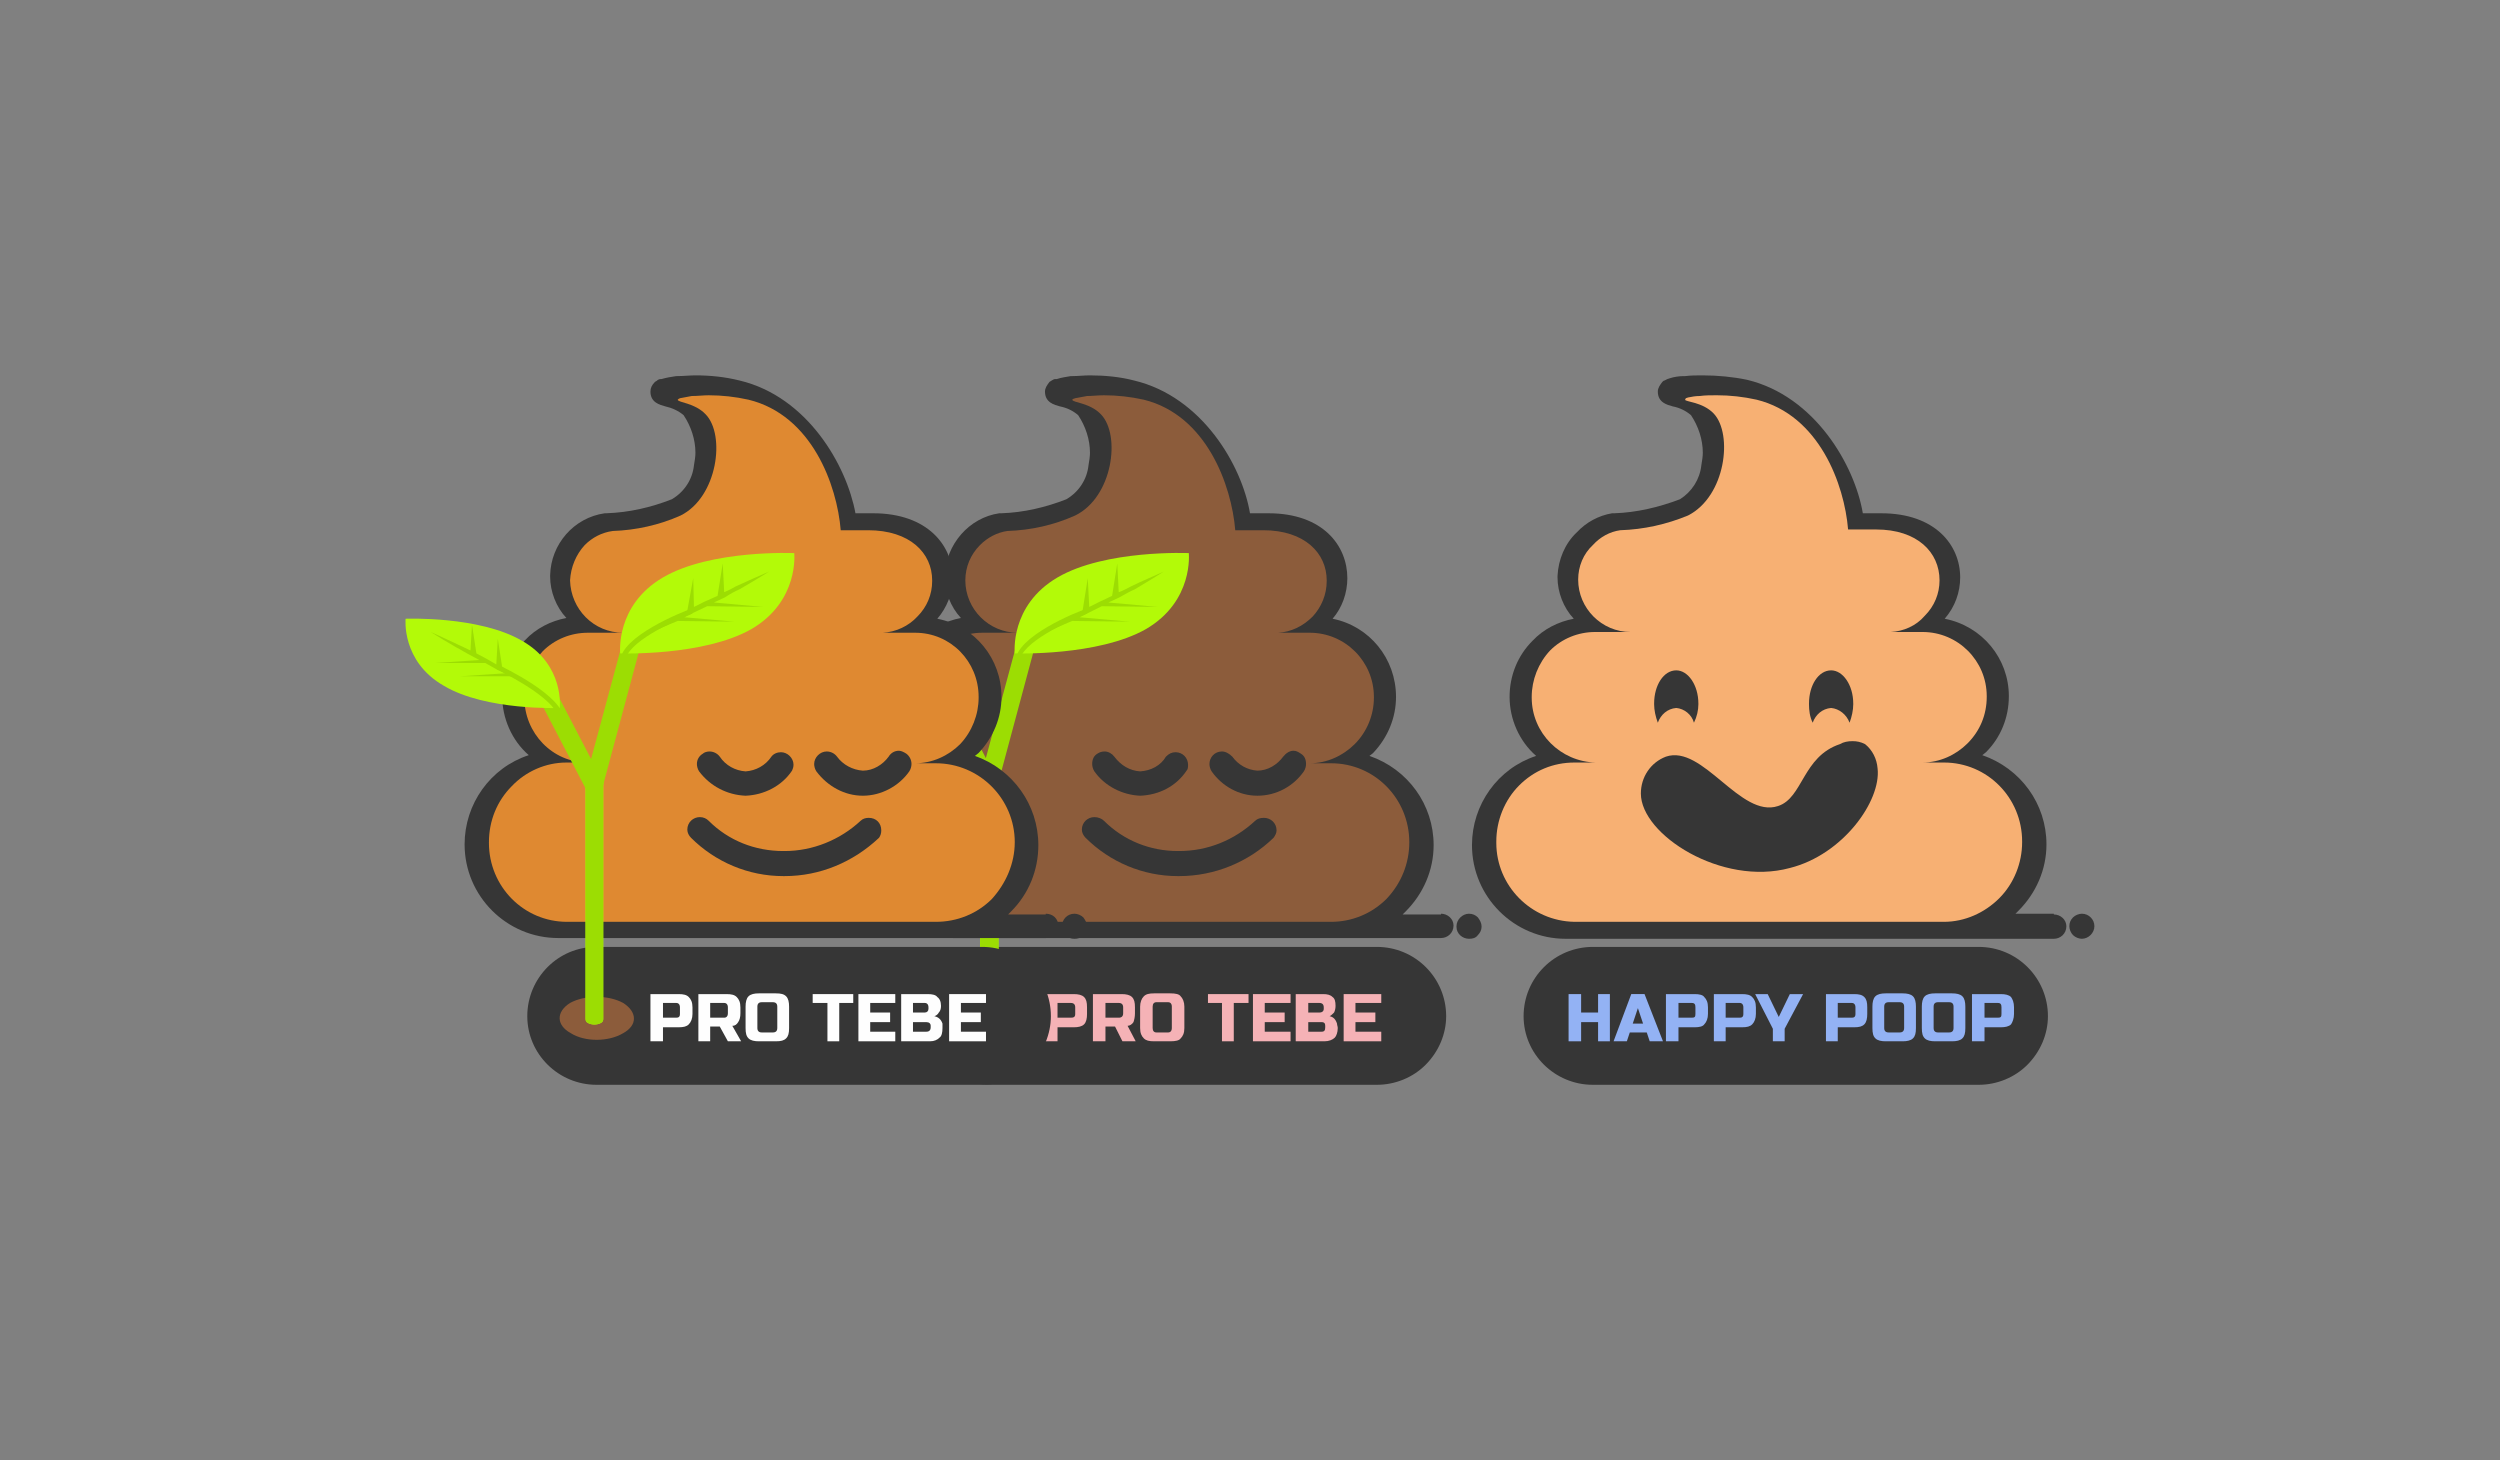 <?xml version="1.0" encoding="UTF-8"?> <svg xmlns="http://www.w3.org/2000/svg" xmlns:xlink="http://www.w3.org/1999/xlink" xml:space="preserve" width="3390px" height="1980px" version="1.1" style="shape-rendering:geometricPrecision; text-rendering:geometricPrecision; image-rendering:optimizeQuality; fill-rule:evenodd; clip-rule:evenodd" viewBox="0 0 3390 1980"><rect x="0" y="0" width="3390" height="1980" fill="#808080" stroke="none"/> <defs> <style type="text/css"> .fil0 {fill:none} .fil1 {fill:#363636} .fil3 {fill:#363636} .fil4 {fill:#8C5C3B} .fil6 {fill:#9CDD03} .fil5 {fill:#B3FA08} .fil8 {fill:#DF8931} .fil2 {fill:#F7B073} .fil9 {fill:#FEFEFE;fill-rule:nonzero} .fil7 {fill:#F5B2B6;fill-rule:nonzero} .fil10 {fill:#93B2F4;fill-rule:nonzero} </style> </defs> <g id="Vrstva_x0020_1">  <rect class="fil0" width="3390" height="1980"></rect> <g id="_437025827760"> <path class="fil1" d="M2066 1378c0,-52 42,-94 94,-94l523 0c0,0 0,0 0,0 52,0 94,42 94,94 0,24 -10,48 -28,66 -17,17 -41,27 -66,27l-523 0c0,0 0,0 0,0 -52,0 -94,-42 -94,-93l0 0z"></path> <path class="fil1" d="M2785 1239l-52 0 4 -4c24,-24 38,-56 38,-90 0,-55 -35,-103 -87,-121l5 -4c20,-20 31,-47 31,-76 0,-51 -36,-95 -87,-105 14,-16 21,-36 21,-56 0,-44 -34,-87 -107,-87l-25 0c-11,-65 -65,-159 -157,-181 -19,-4 -40,-6 -60,-6 -8,0 -16,0 -24,1l-2 0c-6,0 -13,1 -19,3l-3 1 -4 2c-1,0 -2,1 -3,2 -3,4 -6,8 -6,13 0,15 13,18 20,20 10,2 18,6 25,12 10,15 16,33 16,51 0,5 -1,11 -2,17 -2,19 -13,36 -29,46 -29,11 -59,18 -89,19l-3 0c-18,3 -35,12 -48,26 -16,15 -25,37 -26,59 0,0 0,1 0,2 0,20 8,41 22,56 -21,4 -41,14 -56,30 -20,20 -31,47 -31,76 0,30 13,60 36,80 -52,17 -87,66 -87,121 0,70 57,127 127,127 1,0 1,0 1,0l661 0c9,0 17,-7 17,-17 0,-9 -8,-16 -17,-16l0 -1z"></path> <path class="fil2" d="M2742 1142c0,28 -11,56 -31,76 -20,20 -47,32 -75,32l-501 0c-59,-1 -106,-49 -106,-107 0,-1 0,-1 0,-1 0,-1 0,-1 0,-1 0,-28 11,-56 31,-76 20,-20 46,-31 75,-31 0,0 0,0 0,0l29 0c-48,-1 -87,-40 -87,-88 0,-1 0,-1 0,-1 0,-23 9,-46 25,-63 16,-16 38,-25 61,-25 0,0 1,0 1,0l47 0c0,0 0,0 0,0 -39,0 -71,-32 -71,-71 0,-18 7,-35 20,-47 10,-11 23,-18 37,-20 32,-1 63,-8 92,-20 51,-26 61,-110 35,-138 -15,-16 -39,-16 -39,-19 0,0 0,0 1,-2l3 -1c5,-1 10,-2 16,-2 7,-1 15,-1 23,-1 18,0 36,2 54,6 85,21 119,115 124,176l38 0c56,0 86,31 86,69 0,0 0,0 0,0 0,18 -7,35 -20,48 -12,14 -29,21 -46,22l43 0c48,0 87,39 87,87 0,1 0,1 0,1 0,24 -9,46 -26,63 -16,16 -38,26 -61,26l29 0c59,0 106,48 106,107 0,0 0,0 0,1l0 0z"></path> <g> <path class="fil3" d="M1250 1378c0,-52 42,-94 94,-94l523 0c0,0 0,0 0,0 52,0 94,42 94,94 0,24 -10,48 -28,66 -17,17 -41,27 -66,27l-523 0c0,0 0,0 0,0 -52,0 -94,-42 -94,-93l0 0z"></path> <path class="fil1" d="M1270 998c14,-13 32,-21 52,-21 0,0 0,0 0,0l463 0c40,0 73,33 73,74 0,40 -33,73 -73,73l-463 0c-41,0 -74,-33 -74,-73 0,-20 8,-39 22,-53l0 0z"></path> <path class="fil1" d="M1331 779c7,-8 17,-14 28,-15 35,-1 70,-9 102,-23 27,-14 45,-40 48,-70 2,-8 2,-16 2,-24 0,-25 -8,-50 -23,-71 14,1 29,2 42,5 80,20 129,109 134,166 0,2 1,4 1,6 4,6 10,10 16,10l39 0c45,0 74,21 74,54 0,29 -24,53 -53,53l-369 0c-16,0 -31,-7 -42,-18 -10,-10 -15,-23 -15,-36 0,-14 6,-28 16,-37l0 0z"></path> <path class="fil3" d="M1954 1240l-52 0 4 -4c24,-24 38,-56 38,-90 0,-55 -35,-103 -87,-121l5 -4c20,-21 31,-48 31,-76 0,-52 -36,-96 -86,-106 13,-15 20,-35 20,-55 0,-44 -33,-88 -107,-88l-25 0c-11,-65 -65,-158 -157,-180 -19,-5 -40,-7 -60,-7 -8,0 -16,1 -24,1l-2 0c-6,1 -13,2 -19,4l-2 0c-2,0 -3,1 -5,2 -1,1 -2,1 -3,2 -3,4 -6,8 -6,13 0,15 13,18 20,20 10,2 18,6 25,12 10,15 16,33 16,51 0,5 -1,11 -2,17 -2,19 -13,36 -30,46 -28,11 -58,18 -88,19l-3 0c-41,6 -72,42 -74,84 0,0 0,1 0,2 0,20 8,41 22,56 -21,4 -40,14 -56,30 -20,20 -31,47 -31,76 0,30 13,60 36,80 -52,17 -87,66 -87,121 0,70 57,127 128,127 0,0 0,0 0,0l661 0c9,0 17,-7 17,-17 0,-9 -8,-16 -17,-16l0 1z"></path> <path class="fil1" d="M2004 1244c-3,-3 -7,-5 -12,-5 -9,0 -17,8 -17,17 0,0 0,0 0,0 0,0 0,1 0,1 0,9 8,16 17,16 5,0 9,-1 12,-5 3,-3 5,-7 5,-11 0,0 0,-1 0,-1 0,-4 -2,-8 -5,-12l0 0z"></path> <path class="fil4" d="M1911 1142c0,29 -11,56 -31,77 -20,20 -47,31 -75,31l-501 0c-59,0 -106,-48 -106,-107 0,0 0,0 0,-1 0,0 0,0 0,0 0,-29 11,-56 31,-76 20,-20 46,-32 75,-32 0,0 0,0 0,0l29 0c-48,0 -87,-40 -87,-88 0,0 0,0 0,0 0,-24 9,-46 25,-63 17,-16 38,-25 61,-25 0,0 1,0 1,0l47 0c0,0 0,0 0,0 -39,0 -71,-32 -71,-71 0,-18 7,-35 20,-48 10,-10 23,-17 37,-19 32,-1 63,-8 92,-21 51,-25 62,-109 35,-137 -15,-16 -39,-16 -39,-20 0,0 0,0 1,-1l3 -1c5,-1 10,-2 16,-3 7,0 15,-1 23,-1 18,0 36,2 54,6 85,21 119,116 124,177l38 0c56,0 86,31 86,68 0,0 0,1 0,1 0,18 -7,35 -19,48 -13,13 -29,21 -47,22l43 0c48,0 87,39 87,87 0,0 0,1 0,1 0,23 -9,46 -26,63 -16,16 -38,26 -61,26l29 0c59,0 106,48 106,107 0,0 0,0 0,0l0 0z"></path> <g> <path class="fil3" d="M1702 1113c-28,26 -64,41 -103,41 0,0 -1,0 -2,0 -37,0 -73,-14 -100,-41 -3,-3 -8,-5 -13,-5 -9,0 -17,7 -17,17 0,4 2,8 5,11 33,33 78,52 125,52 1,0 2,0 2,0 48,0 94,-19 128,-52 2,-3 4,-6 4,-10 0,-10 -8,-17 -17,-17 -5,0 -9,1 -12,4l0 0z"></path> <path class="fil3" d="M1546 1079c26,-1 49,-13 63,-34 2,-2 2,-5 2,-8 0,-9 -7,-17 -17,-17 -5,0 -9,2 -13,6 -7,12 -20,19 -35,20 -14,-1 -26,-8 -35,-20 -3,-4 -8,-7 -13,-7 -4,0 -7,1 -10,3 -5,3 -7,8 -7,14 0,3 1,7 3,10 14,20 38,32 62,33l0 0z"></path> <path class="fil3" d="M1764 1022c-3,-2 -6,-4 -10,-4 -5,0 -10,3 -14,8 -8,11 -21,19 -35,19 -14,-1 -26,-8 -34,-19 -4,-4 -9,-7 -14,-7 -10,0 -17,8 -17,17 0,3 1,7 3,10 14,20 37,33 62,33 26,0 49,-13 63,-33 2,-3 3,-7 3,-10 0,-6 -2,-11 -7,-14l0 0z"></path> </g> <path class="fil4" d="M1380 1360c20,12 20,30 0,41 -19,12 -51,12 -71,0 -20,-11 -20,-29 0,-41 19,-11 51,-11 71,0z"></path> <path class="fil5" d="M1354 1061c0,-2 -2,-4 -4,-5 -5,-3 -13,-3 -17,0 -3,1 -4,3 -4,5 0,0 0,0 0,0l0 321c0,2 1,4 4,5 5,3 12,3 17,0 2,-1 4,-3 4,-5l0 -321c0,0 0,0 0,0z"></path> <g> <path class="fil5" d="M1350 1056c5,2 5,7 0,10 -5,2 -12,2 -17,0 -5,-3 -5,-8 0,-10 4,-3 12,-3 17,0z"></path> <path class="fil6" d="M1354 1061l0 321c0,2 -2,4 -4,5 -5,3 -12,3 -17,0 -3,-1 -4,-3 -4,-5l0 -321c0,1 1,3 4,5 5,2 12,2 17,0 2,-2 4,-4 4,-5z"></path> </g> <g> <path class="fil6" d="M1290 938l63 121c1,3 1,7 -3,11 -4,5 -12,7 -17,4 -1,-1 -2,-2 -3,-3l-63 -121c1,1 2,2 3,3 5,3 13,1 17,-4 4,-3 4,-8 3,-11z"></path> <path class="fil5" d="M1286 935c5,3 6,9 1,14 -4,5 -12,7 -17,4 -5,-3 -5,-9 -1,-14 5,-5 12,-7 17,-4z"></path> <path class="fil6" d="M1404 874l-51 190c0,1 -1,2 -4,2 -5,0 -11,-2 -16,-4 0,0 -1,-1 -1,-1 -2,-1 -3,-3 -3,-4l51 -189c0,1 1,2 3,4 0,0 1,0 1,0 4,3 11,5 16,4 3,0 4,-1 4,-2z"></path> <path class="fil5" d="M1400 870c1,0 1,0 2,0 4,3 3,6 -2,6 -5,1 -12,-1 -16,-4 0,0 -1,0 -1,0 -4,-3 -4,-6 1,-6 5,-1 12,1 16,4z"></path> </g> <path class="fil5" d="M1243 869c-57,-34 -157,-30 -157,-30 0,0 -7,58 51,91 58,34 158,30 158,30 0,0 6,-58 -52,-91z"></path> <path class="fil6" d="M1233 914c-6,-3 -11,-6 -17,-9l-5 -39 -2 35 -13 -7 -15 -8 -6 -39 -2 35c-5,-2 -9,-5 -14,-7 -13,-6 -26,-12 -40,-18 12,7 23,14 35,21 6,3 12,7 18,10l13 7 -60 4 68 0 16 9c4,1 7,3 11,5l-60 4 69 0c12,7 25,13 39,18 -12,-7 -23,-14 -35,-21z"></path> <path class="fil5" d="M1434 783c65,-38 178,-33 178,-33 0,0 7,65 -58,103 -65,37 -178,33 -178,33 0,0 -7,-65 58,-103z"></path> <g> <path class="fil6" d="M1449 838c6,-3 13,-7 19,-10l7 -44 2 39 14 -7 17 -8 7 -44 2 39c6,-2 11,-5 17,-8 14,-7 29,-13 44,-20 -12,8 -26,16 -39,24 -7,3 -14,7 -21,11l-15 7 67 6 -76 -1 -18 9c-4,2 -8,4 -12,6l68 6 -78 -1c-15,6 -29,13 -45,19 13,-8 27,-15 40,-23z"></path> <path class="fil6" d="M1300 977l-7 0c0,-25 -60,-58 -84,-69l3 -6c4,2 88,41 88,75z"></path> <path class="fil6" d="M1383 897l-6 0c0,-34 85,-68 95,-71l2 6c-25,10 -91,40 -91,65z"></path> </g> <path class="fil7" d="M1417 1348l39 0c6,0 11,1 14,4 3,3 4,7 4,14l0 9c0,6 -1,11 -4,14 -3,3 -8,4 -14,4l-22 0 0 19 -17 0 0 -64zm41 18c0,-4 -2,-6 -6,-6l-18 0 0 20 18 0c4,0 6,-1 6,-5l0 -9z"></path> <path id="1" class="fil7" d="M1482 1348l39 0c6,0 11,1 14,4 3,3 4,7 4,14l0 8c0,5 -1,9 -2,12 -2,3 -5,5 -8,5l11 21 -18 0 -10 -20 -13 0 0 20 -17 0 0 -64zm41 18c0,-4 -2,-6 -6,-6l-18 0 0 20 18 0c4,0 6,-2 6,-6l0 -8z"></path> <path id="2" class="fil7" d="M1589 1365c0,-4 -2,-6 -5,-6l-16 0c-3,0 -5,2 -5,6l0 29c0,4 2,6 5,6l16 0c3,0 5,-2 5,-6l0 -29zm17 29c0,7 -2,11 -5,14 -2,3 -7,4 -14,4l-22 0c-7,0 -11,-1 -14,-4 -3,-3 -5,-7 -5,-14l0 -29c0,-6 2,-11 5,-14 3,-3 7,-4 14,-4l22 0c7,0 12,1 14,4 3,3 5,8 5,14l0 29z"></path> <polygon id="3" class="fil7" points="1673,1412 1657,1412 1657,1360 1638,1360 1638,1348 1693,1348 1693,1360 1673,1360 "></polygon> <polygon id="4" class="fil7" points="1750,1412 1699,1412 1699,1348 1750,1348 1750,1360 1715,1360 1715,1373 1742,1373 1742,1386 1715,1386 1715,1399 1750,1399 "></polygon> <path id="5" class="fil7" d="M1757 1348l37 0c6,0 10,1 13,4 3,2 4,6 4,12 0,4 -1,7 -2,9 -2,2 -4,4 -6,5 5,1 8,4 10,10 0,2 1,4 1,6 0,6 -2,11 -4,13 -3,3 -8,5 -14,5l-39 0 0 -64zm40 43c0,-3 -1,-5 -5,-5l-18 0 0 13 18 0c4,0 5,-2 5,-6l0 -2zm-2 -25c0,-4 -2,-6 -6,-6l-15 0 0 13 15 0c4,0 6,-2 6,-5l0 -2z"></path> <polygon id="6" class="fil7" points="1873,1412 1822,1412 1822,1348 1873,1348 1873,1360 1838,1360 1838,1373 1865,1373 1865,1386 1838,1386 1838,1399 1873,1399 "></polygon> </g> <g> <path class="fil1" d="M715 1378c0,-52 42,-94 93,-94l524 0c0,0 0,0 0,0 51,0 93,42 93,94 0,24 -10,48 -27,66 -18,17 -41,27 -66,27l-523 0c0,0 0,0 0,0 -52,0 -94,-42 -94,-93l0 0z"></path> <path class="fil1" d="M734 998c14,-13 33,-21 52,-21 0,0 0,0 1,0l462 0c41,0 74,33 74,74 0,40 -33,73 -74,73l-462 0c-41,0 -74,-33 -74,-73 0,-20 8,-39 21,-53l0 0z"></path> <path class="fil1" d="M795 779c8,-8 18,-14 29,-15 35,-1 70,-9 102,-23 26,-14 44,-40 48,-70 1,-8 2,-16 2,-24 0,-25 -8,-50 -23,-71 14,1 28,2 42,5 80,20 129,109 133,166 1,2 1,4 2,6 3,6 9,10 16,10l39 0c45,0 74,21 74,54 -1,29 -24,53 -54,53l-368 0c-16,0 -32,-7 -43,-18 -9,-10 -15,-23 -15,-36 0,-14 6,-28 16,-37l0 0z"></path> <path class="fil1" d="M1418 1240l-51 0 4 -4c24,-24 37,-56 37,-90 0,-55 -35,-103 -86,-121l5 -4c20,-21 31,-48 31,-76 0,-52 -36,-96 -87,-106 13,-15 21,-35 21,-55 0,-44 -34,-88 -108,-88l-24 0c-12,-65 -65,-158 -157,-180 -20,-5 -40,-7 -60,-7 -8,0 -16,1 -25,1l-1 0c-7,1 -13,2 -20,4l-1 0c-2,0 -4,1 -5,2 -1,1 -2,1 -3,2 -4,4 -6,8 -6,13 0,15 13,18 20,20 9,2 18,6 25,12 10,15 16,33 16,51 0,5 -1,11 -2,17 -2,19 -13,36 -30,46 -28,11 -58,18 -89,19l-2 0c-42,6 -73,42 -74,84 0,0 0,1 0,2 0,20 8,41 22,56 -21,4 -41,14 -56,30 -20,20 -31,47 -31,76 0,30 13,60 36,80 -52,17 -87,66 -87,121 0,70 57,127 127,127 1,0 1,0 1,0l660 0c10,0 17,-7 17,-17 0,-9 -7,-16 -17,-16l0 1z"></path> <path class="fil1" d="M1469 1244c-3,-3 -8,-5 -12,-5 -10,0 -17,8 -17,17 0,0 0,0 0,0 0,0 0,1 0,1 0,9 7,16 17,16 4,0 9,-1 12,-5 3,-3 5,-7 5,-11 0,0 0,-1 0,-1 0,-4 -2,-8 -5,-12l0 0z"></path> <path class="fil8" d="M1376 1142c0,29 -12,56 -31,77 -20,20 -47,31 -76,31l-500 0c-59,0 -106,-48 -106,-107 0,0 0,0 0,-1 0,0 0,0 0,0 0,-29 11,-56 31,-76 19,-20 46,-32 74,-32 0,0 1,0 1,0l28 0c-48,0 -86,-40 -86,-88 0,0 0,0 0,0 0,-24 9,-46 25,-63 16,-16 38,-25 61,-25 0,0 0,0 0,0l48 0c0,0 0,0 0,0 -40,0 -71,-32 -72,-71 1,-18 8,-35 20,-48 10,-10 23,-17 38,-19 31,-1 63,-8 92,-21 50,-25 61,-109 34,-137 -15,-16 -38,-16 -38,-20 0,0 0,0 1,-1l2 -1c6,-1 11,-2 16,-3 8,0 16,-1 23,-1 18,0 36,2 54,6 86,21 120,116 125,177l37 0c57,0 87,31 87,68 0,0 0,1 0,1 0,18 -7,35 -20,48 -12,13 -29,21 -47,22l44 0c48,0 86,39 86,87 0,0 0,1 0,1 0,23 -9,46 -25,63 -16,16 -38,26 -61,26l28 0c59,0 107,48 107,107 0,0 0,0 0,0l0 0z"></path> <g> <path class="fil1" d="M1167 1113c-28,26 -65,41 -103,41 -1,0 -1,0 -2,0 -38,0 -74,-14 -101,-41 -3,-3 -7,-5 -12,-5 -9,0 -17,7 -17,17 0,4 2,8 5,11 33,33 78,52 125,52 1,0 1,0 2,0 48,0 93,-19 128,-52 2,-3 3,-6 3,-10 0,-10 -7,-17 -17,-17 -4,0 -8,1 -11,4l0 0z"></path> <path class="fil1" d="M1011 1079c25,-1 49,-13 63,-34 1,-2 2,-5 2,-8 0,-9 -8,-17 -17,-17 -5,0 -10,2 -13,6 -8,12 -21,19 -35,20 -14,-1 -27,-8 -35,-20 -3,-4 -8,-7 -14,-7 -3,0 -7,1 -9,3 -5,3 -8,8 -8,14 0,3 1,7 3,10 15,20 38,32 63,33l0 0z"></path> <path class="fil1" d="M1229 1022c-3,-2 -7,-4 -10,-4 -6,0 -11,3 -14,8 -8,11 -21,19 -35,19 -14,-1 -27,-8 -35,-19 -3,-4 -8,-7 -14,-7 -9,0 -17,8 -17,17 0,3 1,7 3,10 15,20 38,33 63,33 25,0 49,-13 63,-33 2,-3 3,-7 3,-10 0,-6 -3,-11 -7,-14l0 0z"></path> </g> <path class="fil4" d="M845 1360c19,12 20,30 0,41 -20,12 -52,12 -71,0 -20,-11 -20,-29 -1,-41 20,-11 52,-11 72,0z"></path> <path class="fil5" d="M818 1061c0,-2 -1,-4 -3,-5 -5,-3 -13,-3 -18,0 -2,1 -3,3 -3,5 0,0 0,0 0,0l0 321c0,2 1,4 3,5 5,3 13,3 18,0 2,-1 3,-3 3,-5l0 -321c0,0 0,0 0,0z"></path> <g> <path class="fil5" d="M815 1056c4,2 4,7 0,10 -5,2 -13,2 -18,0 -4,-3 -4,-8 0,-10 5,-3 13,-3 18,0z"></path> <path class="fil6" d="M818 1061l0 321c0,2 -1,4 -3,5 -5,3 -13,3 -18,0 -2,-1 -3,-3 -3,-5l0 -321c0,1 1,3 3,5 5,2 13,2 18,0 2,-2 3,-4 3,-5z"></path> </g> <g> <path class="fil6" d="M754 938l63 121c2,3 1,7 -2,11 -4,5 -12,7 -17,4 -2,-1 -3,-2 -3,-3l-63 -121c0,1 1,2 3,3 5,3 12,1 17,-4 3,-3 4,-8 2,-11z"></path> <path class="fil5" d="M751 935c5,3 5,9 1,14 -5,5 -12,7 -17,4 -5,-3 -6,-9 -1,-14 4,-5 12,-7 17,-4z"></path> <path class="fil6" d="M869 874l-51 190c0,1 -2,2 -4,2 -5,0 -12,-2 -16,-4 -1,0 -1,-1 -1,-1 -2,-1 -3,-3 -3,-4l51 -189c-1,1 0,2 3,4 0,0 0,0 1,0 4,3 11,5 16,4 2,0 4,-1 4,-2z"></path> <path class="fil5" d="M865 870c0,0 1,0 1,0 5,3 4,6 -1,6 -5,1 -12,-1 -16,-4 -1,0 -1,0 -1,0 -5,-3 -4,-6 1,-6 5,-1 12,1 16,4z"></path> </g> <path class="fil5" d="M708 869c-58,-34 -158,-30 -158,-30 0,0 -6,58 52,91 57,34 157,30 157,30 0,0 7,-58 -51,-91z"></path> <path class="fil6" d="M697 914c-5,-3 -10,-6 -16,-9l-6 -39 -2 35 -12 -7 -15 -8 -6 -39 -2 35c-5,-2 -10,-5 -15,-7 -13,-6 -25,-12 -39,-18 11,7 23,14 35,21 6,3 12,7 18,10l13 7 -60 4 68 0 16 9c4,1 7,3 11,5l-61 4 69 0c13,7 26,13 39,18 -11,-7 -23,-14 -35,-21z"></path> <path class="fil5" d="M899 783c65,-38 178,-33 178,-33 0,0 7,65 -58,103 -65,37 -178,33 -178,33 0,0 -7,-65 58,-103z"></path> <g> <path class="fil6" d="M914 838c6,-3 12,-7 18,-10l8 -44 1 39 14 -7 18 -8 7 -44 2 39c5,-2 11,-5 16,-8 15,-7 29,-13 45,-20 -13,8 -26,16 -40,24 -7,3 -14,7 -20,11l-15 7 67 6 -76 -1 -19 9c-4,2 -8,4 -12,6l68 6 -77 -1c-15,6 -30,13 -45,19 13,-8 26,-15 40,-23z"></path> <path class="fil6" d="M765 977l-7 0c0,-25 -61,-58 -84,-69l3 -6c3,2 88,41 88,75z"></path> <path class="fil6" d="M848 897l-7 0c0,-34 86,-68 95,-71l3 6c-26,10 -91,40 -91,65z"></path> </g> <path class="fil9" d="M882 1348l38 0c7,0 11,1 14,4 3,3 5,7 5,14l0 9c0,6 -2,11 -5,14 -3,3 -7,4 -14,4l-21 0 0 19 -17 0 0 -64zm40 18c0,-4 -2,-6 -5,-6l-18 0 0 20 18 0c3,0 5,-1 5,-5l0 -9z"></path> <path id="1" class="fil9" d="M947 1348l38 0c7,0 11,1 14,4 3,3 5,7 5,14l0 8c0,5 -1,9 -3,12 -2,3 -4,5 -8,5l12 21 -18 0 -11 -20 -13 0 0 20 -16 0 0 -64zm40 18c0,-4 -2,-6 -5,-6l-19 0 0 20 19 0c3,0 5,-2 5,-6l0 -8z"></path> <path id="2" class="fil9" d="M1054 1365c0,-4 -2,-6 -6,-6l-15 0c-4,0 -6,2 -6,6l0 29c0,4 2,6 6,6l15 0c4,0 6,-2 6,-6l0 -29zm16 29c0,7 -1,11 -4,14 -3,3 -7,4 -14,4l-23 0c-6,0 -11,-1 -14,-4 -3,-3 -4,-7 -4,-14l0 -29c0,-6 1,-11 4,-14 3,-3 8,-4 14,-4l23 0c7,0 11,1 14,4 3,3 4,8 4,14l0 29z"></path> <polygon id="3" class="fil9" points="1138,1412 1122,1412 1122,1360 1102,1360 1102,1348 1157,1348 1157,1360 1138,1360 "></polygon> <polygon id="4" class="fil9" points="1214,1412 1164,1412 1164,1348 1214,1348 1214,1360 1180,1360 1180,1373 1207,1373 1207,1386 1180,1386 1180,1399 1214,1399 "></polygon> <path id="5" class="fil9" d="M1222 1348l36 0c6,0 11,1 13,4 3,2 5,6 5,12 0,4 -1,7 -3,9 -1,2 -3,4 -6,5 5,1 9,4 11,10 0,2 0,4 0,6 0,6 -1,11 -4,13 -3,3 -7,5 -13,5l-39 0 0 -64zm40 43c0,-3 -2,-5 -6,-5l-18 0 0 13 18 0c4,0 6,-2 6,-6l0 -2zm-3 -25c0,-4 -2,-6 -5,-6l-16 0 0 13 16 0c3,0 5,-2 5,-5l0 -2z"></path> <polygon id="6" class="fil9" points="1337,1412 1287,1412 1287,1348 1337,1348 1337,1360 1303,1360 1303,1373 1330,1373 1330,1386 1303,1386 1303,1399 1337,1399 "></polygon> </g> <g> <path class="fil1" d="M2273 960c11,1 21,9 24,20 4,-8 6,-17 6,-25 0,0 0,-1 0,-1 0,-25 -14,-45 -30,-45 -17,0 -30,20 -30,45 0,0 0,1 0,1 0,8 2,17 5,25 4,-11 13,-19 25,-20z"></path> <path class="fil1" d="M2483 960c11,1 21,9 25,20 3,-8 5,-17 5,-25 0,0 0,-1 0,-1 0,-25 -14,-45 -30,-45 -17,0 -30,20 -30,45 0,0 0,1 0,1 0,8 1,17 5,25 4,-11 13,-19 25,-20l0 0z"></path> <path class="fil1" d="M2546 1042c-1,-13 -7,-25 -17,-33 -6,-3 -11,-4 -17,-4 -6,0 -12,1 -17,4 -51,17 -50,73 -84,84 -51,17 -102,-84 -152,-67 -21,8 -34,28 -34,50 0,56 110,126 202,101 72,-18 124,-91 119,-135l0 0z"></path> </g> <polygon class="fil10" points="2183,1412 2167,1412 2167,1386 2144,1386 2144,1412 2127,1412 2127,1348 2144,1348 2144,1373 2167,1373 2167,1348 2183,1348 "></polygon> <path id="1" class="fil10" d="M2206 1412l-18 0 24 -64 18 0 25 64 -18 0 -4 -12 -23 0 -4 12zm8 -24l14 0 -7 -21 -7 21z"></path> <path id="2" class="fil10" d="M2259 1348l39 0c6,0 11,1 13,4 3,3 5,7 5,14l0 9c0,6 -2,11 -5,14 -2,3 -7,4 -13,4l-22 0 0 19 -17 0 0 -64zm40 18c0,-4 -1,-6 -5,-6l-18 0 0 20 18 0c4,0 5,-1 5,-5l0 -9z"></path> <path id="3" class="fil10" d="M2324 1348l38 0c7,0 11,1 14,4 3,3 5,7 5,14l0 9c0,6 -2,11 -5,14 -3,3 -7,4 -14,4l-22 0 0 19 -16 0 0 -64zm40 18c0,-4 -2,-6 -5,-6l-19 0 0 20 19 0c3,0 5,-1 5,-5l0 -9z"></path> <polygon id="4" class="fil10" points="2380,1348 2397,1348 2412,1379 2427,1348 2445,1348 2420,1395 2420,1412 2404,1412 2404,1395 "></polygon> <path id="5" class="fil10" d="M2476 1348l38 0c7,0 11,1 14,4 3,3 4,7 4,14l0 9c0,6 -1,11 -4,14 -3,3 -7,4 -14,4l-22 0 0 19 -16 0 0 -64zm40 18c0,-4 -2,-6 -5,-6l-19 0 0 20 19 0c3,0 5,-1 5,-5l0 -9z"></path> <path id="6" class="fil10" d="M2582 1365c0,-4 -2,-6 -6,-6l-15 0c-4,0 -6,2 -6,6l0 29c0,4 2,6 6,6l15 0c4,0 6,-2 6,-6l0 -29zm16 29c0,7 -1,11 -4,14 -3,3 -8,4 -14,4l-23 0c-6,0 -11,-1 -14,-4 -3,-3 -4,-7 -4,-14l0 -29c0,-6 1,-11 4,-14 3,-3 8,-4 14,-4l23 0c6,0 11,1 14,4 3,3 4,8 4,14l0 29z"></path> <path id="7" class="fil10" d="M2649 1365c0,-4 -2,-6 -6,-6l-15 0c-4,0 -6,2 -6,6l0 29c0,4 2,6 6,6l15 0c4,0 6,-2 6,-6l0 -29zm16 29c0,7 -1,11 -4,14 -3,3 -8,4 -14,4l-23 0c-6,0 -11,-1 -14,-4 -3,-3 -4,-7 -4,-14l0 -29c0,-6 1,-11 4,-14 3,-3 8,-4 14,-4l23 0c6,0 11,1 14,4 3,3 4,8 4,14l0 29z"></path> <path id="8" class="fil10" d="M2674 1348l39 0c6,0 11,1 14,4 2,3 4,7 4,14l0 9c0,6 -2,11 -4,14 -3,3 -8,4 -14,4l-22 0 0 19 -17 0 0 -64zm40 18c0,-4 -1,-6 -5,-6l-18 0 0 20 18 0c4,0 5,-1 5,-5l0 -9z"></path> <path class="fil1" d="M2835 1244c-3,-3 -7,-5 -12,-5 -4,0 -9,2 -12,5 -3,3 -5,7 -5,12 0,0 0,0 0,0 0,0 0,0 0,0 0,4 2,9 5,12 3,3 8,5 12,5 9,0 17,-8 17,-17 0,0 0,0 0,0 0,0 0,0 0,0 0,-5 -2,-9 -5,-12l0 0z"></path> </g> </g> </svg> 
